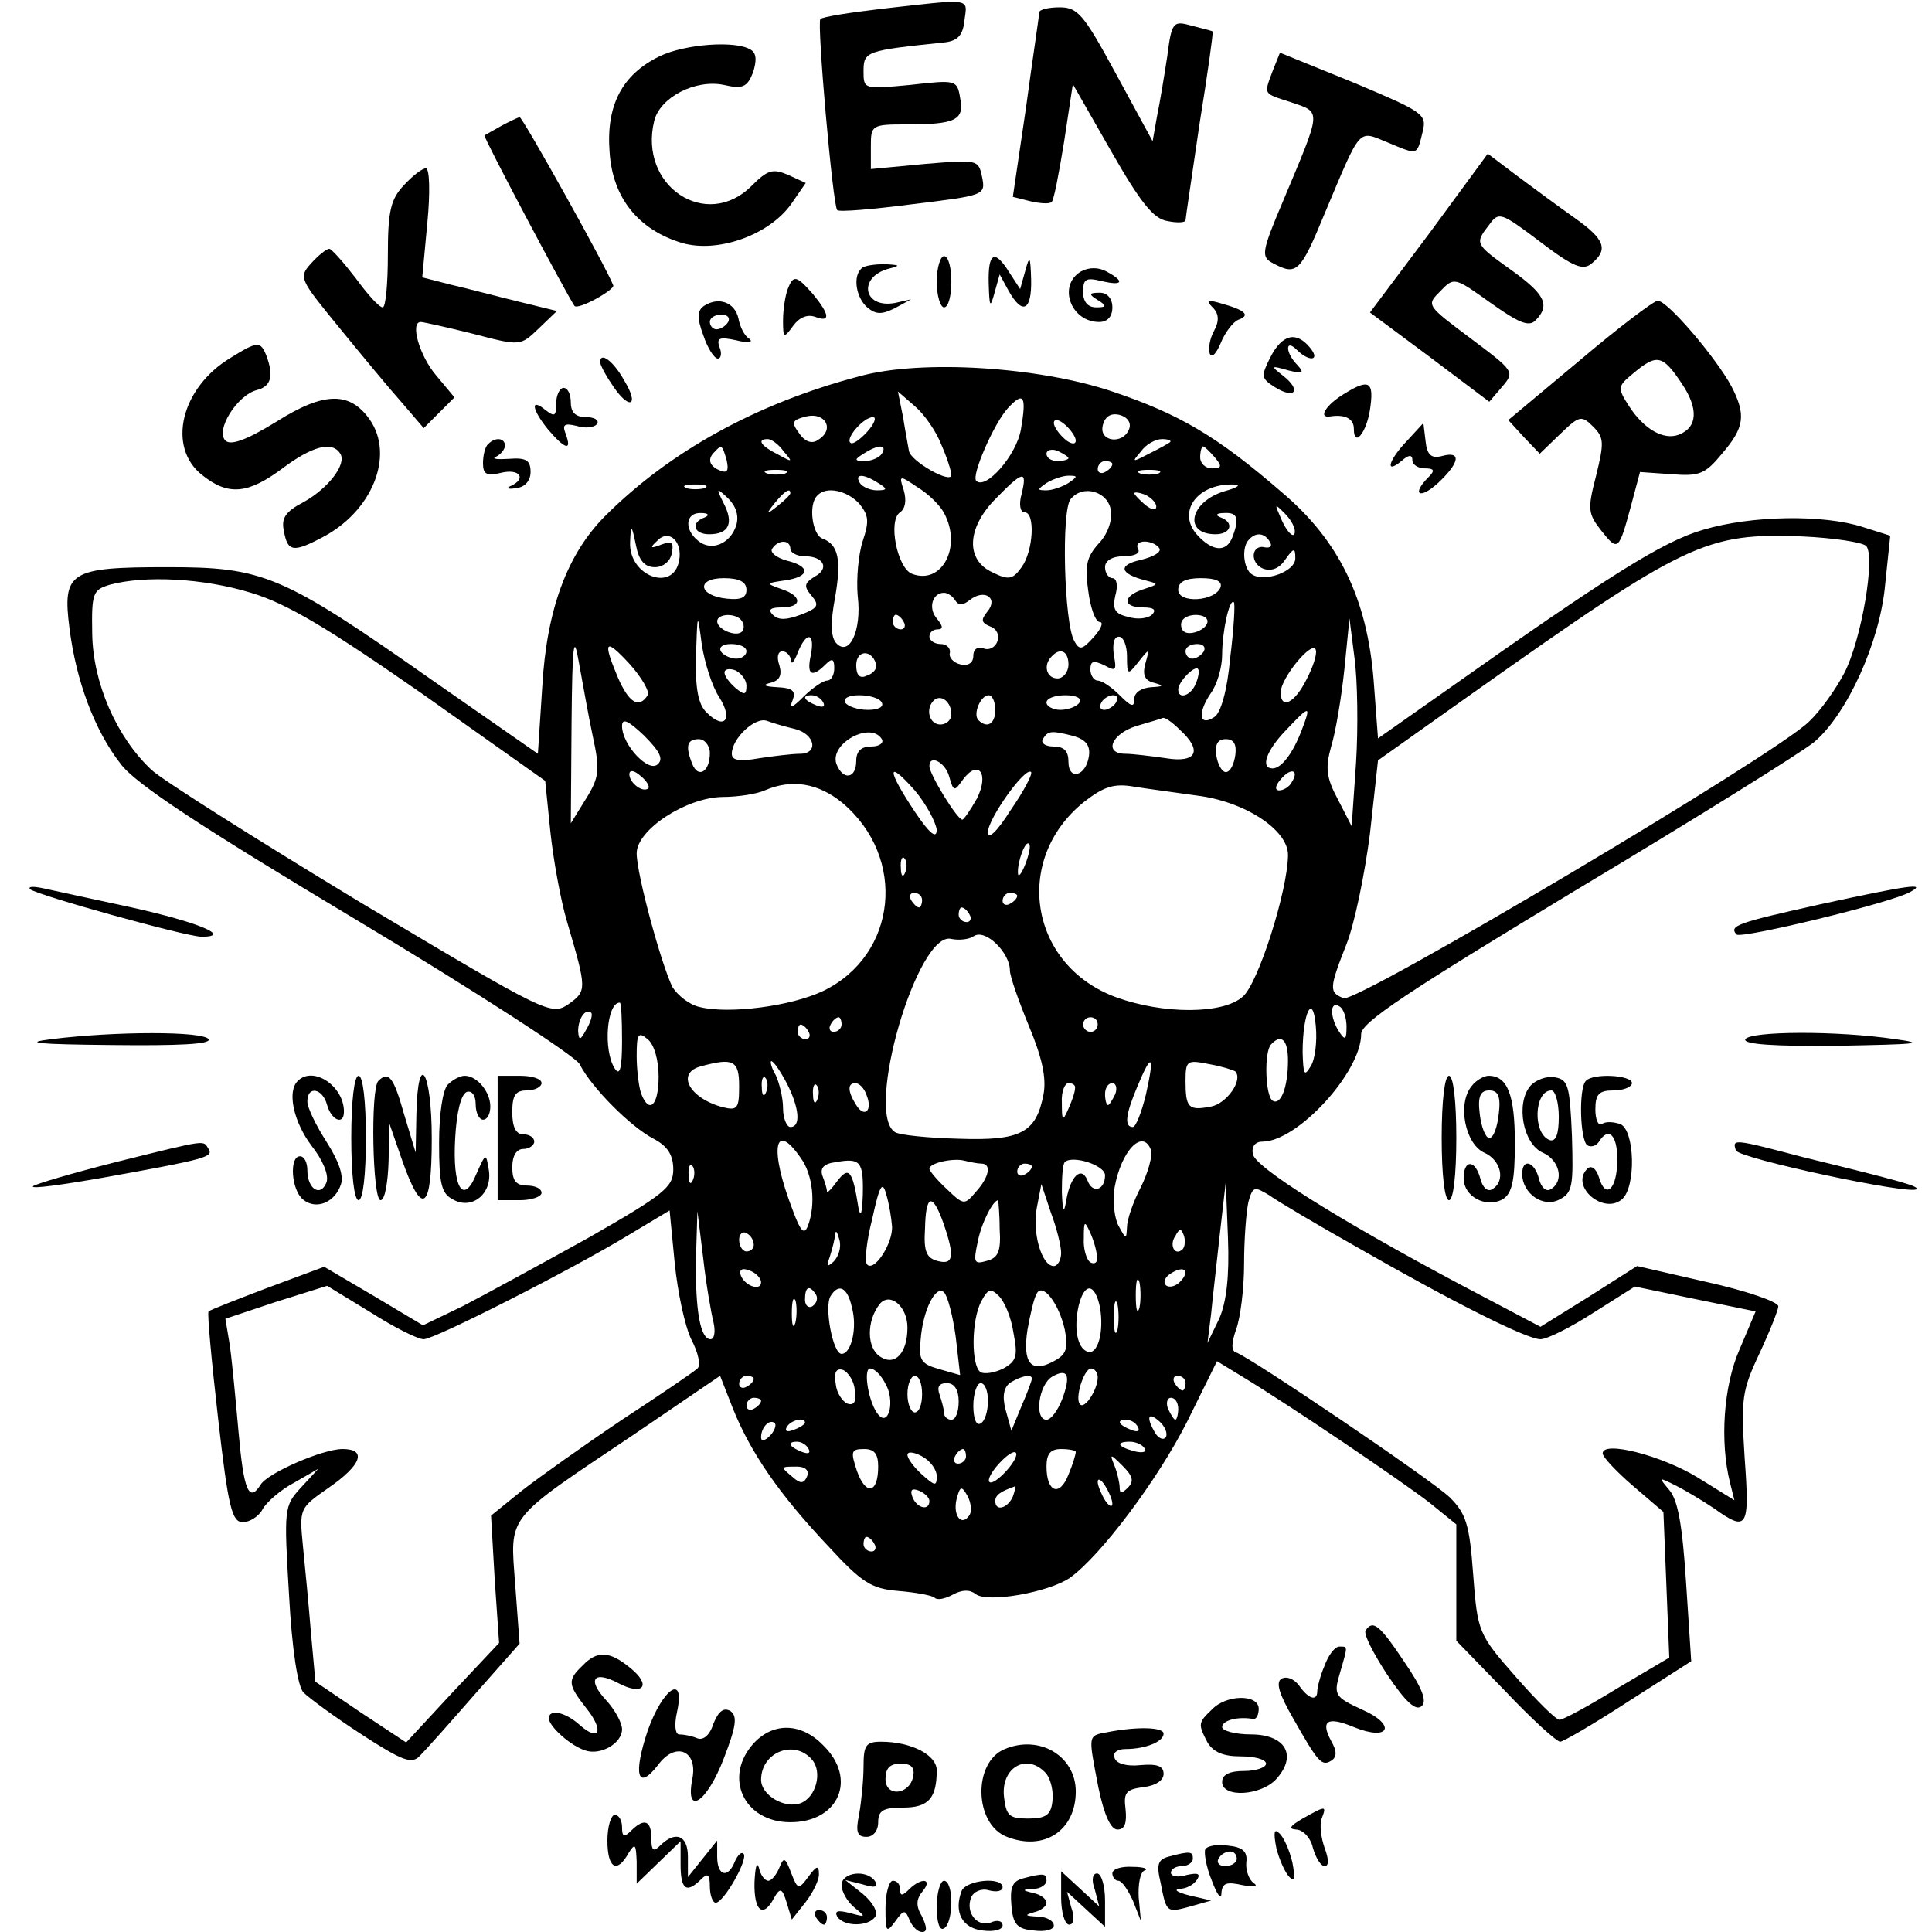 <?xml version="1.0" standalone="no"?>
<!DOCTYPE svg PUBLIC "-//W3C//DTD SVG 20010904//EN"
 "http://www.w3.org/TR/2001/REC-SVG-20010904/DTD/svg10.dtd">
<svg version="1.0" xmlns="http://www.w3.org/2000/svg"
 width="264pt" height="264pt" viewBox="0 0 264 264"
 preserveAspectRatio="xMidYMid meet">
<g transform="translate(0,264) scale(0.1,-0.1)"
fill="#000000" stroke="none">
<path d="M1205 2628 c-43 -5 -81 -11 -84 -14 -5 -5 17 -255 23 -261 2 -3 49 1
103 8 98 12 100 12 95 37 -5 24 -6 24 -78 18 l-74 -7 0 31 c0 29 1 30 49 30
67 0 79 6 73 36 -4 25 -6 25 -68 18 -64 -6 -64 -6 -64 19 0 27 4 28 110 39 19
2 26 10 28 31 4 30 11 29 -113 15z"/>
<path d="M1420 2623 c0 -5 -9 -63 -18 -130 l-18 -122 24 -6 c13 -3 26 -4 29
-1 3 2 10 39 17 82 l12 79 52 -91 c40 -70 58 -93 77 -96 14 -3 25 -2 25 1 0 3
9 62 19 131 11 68 19 125 18 127 -1 1 -14 4 -29 8 -25 7 -27 5 -33 -42 -4 -26
-10 -63 -14 -82 l-6 -34 -50 92 c-44 81 -52 91 -77 91 -15 0 -28 -3 -28 -7z"/>
<path d="M901 2563 c-51 -25 -73 -67 -68 -131 4 -62 39 -106 99 -124 48 -14
118 10 149 53 l20 29 -24 11 c-21 9 -28 7 -50 -15 -62 -62 -155 0 -133 89 8
32 56 57 95 49 26 -6 32 -3 40 17 5 16 5 26 -3 31 -20 13 -90 8 -125 -9z"/>
<path d="M1739 2543 c-12 -33 -14 -30 26 -43 41 -14 41 -9 -11 -133 -31 -73
-31 -78 -14 -87 32 -17 37 -12 70 68 51 121 45 114 87 97 41 -17 39 -18 47 15
6 24 1 27 -94 67 l-101 41 -10 -25z"/>
<path d="M685 2468 c-11 -6 -21 -12 -23 -13 -2 -2 112 -217 123 -233 5 -6 55
22 53 28 -10 26 -124 230 -128 230 -3 -1 -14 -6 -25 -12z"/>
<path d="M1953 2321 l-81 -108 82 -61 81 -61 18 21 c17 20 16 21 -44 66 -60
45 -60 45 -41 64 19 20 20 19 69 -16 38 -27 52 -33 61 -24 21 21 13 36 -33 69
-50 36 -50 36 -30 62 13 18 16 17 69 -23 46 -35 59 -40 71 -30 23 19 18 33
-23 62 -20 14 -55 40 -78 57 l-41 31 -80 -109z"/>
<path d="M552 2387 c-18 -19 -22 -35 -22 -95 0 -40 -3 -72 -7 -72 -5 0 -21 18
-37 40 -17 22 -33 40 -36 40 -4 0 -15 -9 -25 -20 -17 -19 -16 -21 38 -87 31
-38 69 -84 86 -103 l30 -35 21 21 21 21 -25 30 c-23 27 -36 73 -21 73 3 0 35
-7 71 -16 65 -17 65 -17 90 7 l25 24 -53 13 c-29 7 -70 18 -92 23 l-39 10 7
75 c4 41 3 74 -2 74 -5 0 -18 -10 -30 -23z"/>
<path d="M1280 2255 c0 -19 5 -35 10 -35 6 0 10 16 10 35 0 19 -4 35 -10 35
-5 0 -10 -16 -10 -35z"/>
<path d="M1351 2253 c1 -33 2 -35 8 -13 l7 25 12 -22 c19 -34 32 -28 31 15 -1
32 -2 34 -8 12 l-7 -25 -15 23 c-20 32 -29 27 -28 -15z"/>
<path d="M1177 2273 c-12 -11 -7 -40 8 -53 12 -10 20 -10 38 -1 l22 12 -22 -5
c-44 -8 -51 36 -8 47 16 4 15 5 -6 6 -14 0 -29 -2 -32 -6z"/>
<path d="M1477 2269 c-32 -19 -14 -69 25 -69 11 0 18 7 18 20 0 12 -7 20 -17
20 -15 0 -16 -2 -3 -10 13 -8 12 -10 -2 -10 -12 0 -18 8 -18 21 0 18 4 20 25
15 29 -7 33 -1 7 13 -11 6 -24 6 -35 0z"/>
<path d="M1076 2244 c-3 -9 -6 -27 -6 -42 0 -24 1 -25 14 -7 8 11 19 16 30 12
21 -8 20 3 -3 31 -23 26 -27 27 -35 6z"/>
<path d="M962 2222 c-9 -6 -10 -16 -1 -40 6 -18 15 -32 20 -32 4 0 6 7 2 16
-4 12 0 14 23 9 16 -4 24 -3 18 2 -7 4 -13 17 -15 28 -5 22 -27 30 -47 17z
m33 -22 c-3 -5 -10 -10 -16 -10 -5 0 -9 5 -9 10 0 6 7 10 16 10 8 0 12 -4 9
-10z"/>
<path d="M1657 2220 c9 -9 9 -19 2 -32 -6 -11 -8 -24 -6 -31 3 -7 9 0 15 14 6
15 17 29 24 32 17 6 10 13 -22 22 -20 6 -23 5 -13 -5z"/>
<path d="M2158 2147 l-97 -81 21 -23 22 -23 28 27 c26 25 29 26 45 10 15 -15
15 -22 4 -67 -12 -46 -11 -52 7 -75 23 -29 24 -28 41 35 l12 45 43 -3 c38 -3
46 0 69 28 31 36 33 53 13 92 -21 39 -88 118 -101 117 -5 0 -54 -37 -107 -82z
m140 -31 c23 -34 22 -60 -4 -70 -21 -8 -48 8 -68 39 -16 25 -16 27 6 45 32 27
40 25 66 -14z"/>
<path d="M1736 2152 c-13 -26 -13 -29 6 -41 27 -17 37 -5 12 15 -18 14 -18 15
6 8 20 -5 23 -4 13 7 -17 17 -17 37 -1 21 17 -17 33 -15 18 3 -19 23 -38 18
-54 -13z"/>
<path d="M315 2151 c-68 -41 -87 -122 -39 -160 36 -29 63 -26 110 9 40 30 68
38 79 20 9 -14 -16 -47 -50 -66 -25 -13 -31 -22 -27 -40 5 -28 13 -29 51 -9
69 35 101 112 66 162 -27 38 -62 38 -127 -3 -42 -26 -63 -33 -70 -26 -14 14
16 62 43 69 20 5 23 20 13 47 -8 20 -12 20 -49 -3z"/>
<path d="M820 2145 c0 -3 7 -17 16 -30 23 -36 39 -31 17 5 -15 27 -33 40 -33
25z"/>
<path d="M1175 2126 c-141 -37 -260 -103 -348 -191 -52 -52 -80 -128 -86 -233
l-6 -92 -145 101 c-205 144 -230 154 -361 154 -134 0 -144 -6 -134 -84 9 -71
34 -139 70 -185 20 -27 110 -86 322 -213 162 -97 299 -186 305 -197 16 -32 70
-86 101 -102 19 -10 27 -22 27 -42 0 -24 -12 -34 -117 -94 -65 -36 -142 -78
-171 -93 l-54 -26 -67 40 -68 40 -78 -29 c-42 -16 -78 -30 -80 -32 -2 -2 4
-67 13 -146 14 -123 19 -142 34 -142 9 0 22 8 27 18 5 9 24 26 43 36 l33 19
-24 -26 c-23 -25 -23 -29 -16 -147 4 -74 12 -126 20 -133 7 -7 42 -33 79 -57
57 -37 69 -41 80 -29 8 8 41 45 75 84 l61 69 -6 81 c-7 96 -15 86 161 204
l119 81 18 -46 c24 -59 62 -115 130 -187 46 -50 59 -58 96 -61 24 -2 45 -6 49
-9 3 -4 14 -2 25 4 13 7 23 7 31 1 15 -13 100 2 129 22 42 30 120 134 160 213
l41 83 36 -22 c66 -40 215 -141 254 -171 l37 -30 0 -80 0 -79 67 -69 c36 -38
70 -69 75 -69 4 0 47 25 93 55 l86 55 -7 107 c-5 78 -11 113 -23 127 -15 18
-15 18 9 6 14 -7 37 -21 52 -31 46 -33 49 -27 42 69 -5 80 -4 91 20 142 14 30
26 60 26 65 0 6 -43 21 -97 33 l-96 22 -66 -42 -66 -41 -110 58 c-167 89 -280
160 -283 178 -2 10 3 17 13 17 48 0 135 95 135 147 0 16 64 58 294 197 162 97
308 188 325 202 45 38 90 137 97 215 l7 67 -38 12 c-53 17 -151 16 -218 -4
-55 -16 -128 -62 -353 -221 l-91 -64 -6 80 c-9 111 -47 190 -125 256 -89 77
-140 107 -232 138 -101 34 -261 44 -345 21z m111 -93 c8 -18 14 -37 14 -42 0
-13 -56 19 -58 33 -1 6 -5 27 -8 46 l-7 35 23 -20 c13 -11 29 -34 36 -52z
m109 20 c-6 -35 -48 -83 -61 -70 -7 7 24 78 43 99 22 24 26 17 18 -29z m-277
-14 c-8 -6 -18 -3 -26 9 -11 15 -10 18 10 23 26 6 39 -18 16 -32z m425 15 c-8
-22 -42 -18 -36 5 3 12 11 17 23 14 11 -3 16 -11 13 -19z m-358 -4 c-10 -11
-20 -18 -23 -15 -7 6 18 35 31 35 5 0 2 -9 -8 -20z m285 -12 c0 -6 -7 -5 -15
2 -8 7 -15 17 -15 22 0 6 7 5 15 -2 8 -7 15 -17 15 -22z m-399 -15 c13 -15 12
-15 -8 -4 -24 12 -29 21 -14 21 5 0 15 -7 22 -17z m528 13 c-2 -2 -15 -9 -29
-16 -23 -12 -24 -12 -11 3 7 10 20 17 29 17 8 0 13 -2 11 -4z m-606 -25 c3
-14 1 -18 -9 -14 -15 6 -18 16 -7 26 9 10 10 9 16 -12z m212 9 c-3 -5 -14 -10
-23 -10 -15 0 -15 2 -2 10 20 13 33 13 25 0z m255 -6 c0 -2 -7 -4 -15 -4 -8 0
-15 4 -15 10 0 5 7 7 15 4 8 -4 15 -8 15 -10z m200 1 c10 -12 10 -15 -4 -15
-9 0 -16 7 -16 15 0 8 2 15 4 15 2 0 9 -7 16 -15z m-140 -9 c0 -3 -4 -8 -10
-11 -5 -3 -10 -1 -10 4 0 6 5 11 10 11 6 0 10 -2 10 -4z m-447 -13 c-7 -2 -19
-2 -25 0 -7 3 -2 5 12 5 14 0 19 -2 13 -5z m510 0 c-7 -2 -19 -2 -25 0 -7 3
-2 5 12 5 14 0 19 -2 13 -5z m-383 -13 c13 -8 13 -10 -2 -10 -9 0 -20 5 -23
10 -8 13 5 13 25 0z m90 -41 c25 -46 -3 -99 -44 -83 -20 8 -33 73 -16 84 7 5
9 16 5 30 -7 21 -6 21 19 4 15 -9 31 -25 36 -35z m106 26 c-4 -14 -2 -25 4
-25 15 0 12 -53 -4 -75 -12 -17 -18 -18 -40 -7 -37 17 -35 61 5 101 37 38 43
39 35 6z m64 15 c-8 -5 -22 -10 -30 -10 -13 0 -13 1 0 10 8 5 22 10 30 10 13
0 13 -1 0 -10z m-497 -7 c-7 -2 -19 -2 -25 0 -7 3 -2 5 12 5 14 0 19 -2 13 -5z
m711 -4 c-48 -14 -58 -59 -13 -59 21 0 26 16 7 23 -8 3 -6 6 5 6 18 1 21 -7
11 -33 -8 -21 -27 -20 -48 3 -28 31 -1 70 49 69 12 0 7 -4 -11 -9z m-668 -47
c-8 -25 -34 -36 -52 -21 -20 16 -17 39 4 38 10 0 12 -3 5 -6 -20 -7 -15 -23 6
-23 27 0 34 15 20 42 -11 22 -10 22 6 7 11 -11 15 -24 11 -37z m74 44 c0 -2
-8 -10 -17 -17 -16 -13 -17 -12 -4 4 13 16 21 21 21 13z m94 -14 c13 -16 14
-24 5 -51 -6 -18 -9 -52 -7 -75 6 -48 -12 -85 -30 -64 -7 9 -7 29 -1 61 9 51
5 73 -17 81 -14 5 -20 47 -7 59 12 13 40 7 57 -11z m344 -10 c2 -14 -5 -33
-17 -45 -16 -18 -19 -30 -14 -64 3 -24 10 -43 16 -43 5 0 2 -9 -8 -20 -16 -18
-20 -19 -27 -6 -14 24 -18 179 -5 194 17 21 52 10 55 -16z m62 6 c0 -6 -6 -5
-15 2 -8 7 -15 14 -15 16 0 2 7 1 15 -2 8 -4 15 -11 15 -16z m189 -37 c-2 -6
-10 2 -17 17 -11 25 -11 25 4 10 9 -9 15 -21 13 -27z m-874 -46 c11 0 21 8 23
19 3 15 0 17 -14 12 -15 -6 -17 -5 -6 5 16 17 35 -1 30 -27 -8 -44 -69 -21
-67 25 1 25 2 25 8 -4 4 -21 12 -30 26 -30z m840 35 c4 -6 1 -9 -6 -8 -19 5
-22 -21 -3 -29 11 -4 22 0 30 12 12 17 14 17 14 2 0 -18 -42 -33 -59 -22 -12
7 -15 38 -4 48 9 10 21 9 28 -3z m815 -6 c13 -13 -6 -128 -30 -174 -11 -21
-32 -51 -48 -66 -45 -45 -618 -385 -636 -378 -20 8 -20 13 4 74 11 28 25 96
32 151 l11 100 131 93 c291 206 317 218 449 213 43 -2 82 -8 87 -13z m-1470
-4 c0 -5 9 -10 19 -10 27 0 35 -17 14 -28 -14 -9 -15 -13 -4 -26 11 -13 9 -17
-15 -26 -19 -7 -30 -8 -38 0 -7 7 -3 10 12 10 29 0 28 16 0 25 -22 8 -22 8 5
12 34 5 35 19 2 27 -14 4 -23 11 -20 16 8 13 25 13 25 0z m504 1 c4 -5 -8 -12
-25 -16 -32 -7 -29 -19 6 -28 19 -5 19 -5 -2 -12 -29 -9 -30 -25 -1 -25 14 0
19 -3 12 -10 -5 -5 -20 -7 -32 -3 -19 4 -22 11 -18 29 4 14 2 24 -4 24 -5 0
-10 7 -10 15 0 9 10 15 26 15 14 0 23 4 19 10 -3 6 1 10 9 10 8 0 17 -4 20 -9z
m-1241 -61 c50 -15 106 -49 234 -138 l168 -119 7 -69 c4 -38 14 -94 23 -124
27 -92 27 -94 2 -112 -24 -16 -28 -14 -283 138 -142 86 -272 168 -287 182 -48
45 -80 119 -81 186 -1 56 1 60 24 67 48 13 128 9 193 -11z m677 4 c0 -11 -8
-14 -27 -12 -39 4 -42 28 -4 28 21 0 31 -5 31 -16z m648 4 c-7 -20 -58 -23
-58 -4 0 11 10 16 31 16 20 0 29 -4 27 -12z m-363 -18 c5 -8 11 -7 20 0 20 16
40 3 24 -16 -9 -11 -8 -15 4 -20 9 -3 13 -12 10 -20 -3 -9 -12 -13 -19 -10 -8
3 -14 -1 -14 -10 0 -10 -7 -14 -17 -12 -10 2 -17 10 -15 16 1 7 -5 12 -13 12
-8 0 -15 5 -15 10 0 6 5 10 11 10 8 0 8 4 -1 15 -12 14 -6 35 10 35 5 0 12 -5
15 -10z m376 -79 c-4 -45 -13 -76 -22 -81 -20 -13 -23 5 -5 32 9 12 16 36 16
53 0 32 10 78 16 72 2 -1 0 -36 -5 -76z m-698 -54 c19 -30 7 -45 -17 -21 -12
11 -16 33 -15 77 2 61 2 62 8 16 4 -25 14 -57 24 -72z m31 104 c3 -4 3 -11 0
-14 -8 -8 -34 3 -34 14 0 11 27 12 34 0z m221 -1 c3 -5 1 -10 -4 -10 -6 0 -11
5 -11 10 0 6 2 10 4 10 3 0 8 -4 11 -10z m415 1 c0 -12 -28 -22 -34 -12 -3 5
-3 11 1 15 9 9 33 7 33 -3z m203 -193 l-6 -87 -19 37 c-16 30 -17 43 -9 72 6
19 14 67 18 105 l7 70 7 -55 c4 -30 5 -94 2 -142z m-1043 36 c10 -46 9 -56 -9
-85 l-21 -34 1 135 c1 111 3 126 10 85 5 -27 13 -73 19 -101z m298 111 c-6
-27 1 -32 20 -13 9 9 12 8 12 -5 0 -9 -4 -17 -10 -17 -5 0 -20 -10 -32 -22
-16 -16 -20 -17 -15 -5 5 13 0 17 -21 18 -18 1 -21 3 -9 6 12 3 16 10 12 24
-4 11 -2 19 4 19 6 0 11 -6 12 -12 0 -7 4 -3 9 10 12 30 24 28 18 -3z m432 -2
c0 -26 1 -26 16 -7 15 19 15 18 9 -3 -4 -15 -1 -23 12 -26 14 -4 13 -5 -4 -6
-13 -1 -23 -7 -23 -16 0 -12 -4 -11 -20 5 -11 11 -24 20 -30 20 -5 0 -10 7
-10 15 0 12 4 13 19 6 16 -9 17 -7 13 14 -2 15 0 25 7 25 6 0 11 -12 11 -27z
m-655 -53 c-12 -19 -26 -10 -41 25 -21 50 -17 54 17 17 16 -18 27 -37 24 -42z
m135 60 c0 -5 -6 -10 -14 -10 -8 0 -18 5 -21 10 -3 6 3 10 14 10 12 0 21 -4
21 -10z m625 0 c-3 -5 -10 -10 -16 -10 -5 0 -9 5 -9 10 0 6 7 10 16 10 8 0 12
-4 9 -10z m140 -39 c-16 -32 -35 -41 -35 -17 0 19 43 72 48 58 2 -6 -4 -24
-13 -41z m-588 22 c2 -6 -3 -13 -12 -16 -10 -5 -15 0 -15 14 0 21 21 22 27 2z
m263 -1 c0 -10 -7 -19 -15 -19 -15 0 -20 18 -8 30 12 13 23 7 23 -11z m-440
-29 c0 -13 -3 -13 -15 -3 -8 7 -15 16 -15 21 0 5 7 6 15 3 8 -4 15 -13 15 -21z
m614 3 c-6 -16 -24 -23 -24 -8 0 10 22 33 27 28 2 -2 1 -11 -3 -20z m-509 -26
c3 -6 -1 -7 -9 -4 -18 7 -21 14 -7 14 6 0 13 -4 16 -10z m80 0 c3 -6 -5 -10
-19 -10 -14 0 -28 5 -31 10 -3 6 5 10 19 10 14 0 28 -4 31 -10z m95 -16 c0 -8
-7 -14 -15 -14 -15 0 -21 21 -9 33 10 9 24 -2 24 -19z m60 6 c0 -19 -11 -26
-23 -14 -8 8 3 34 14 34 5 0 9 -9 9 -20z m115 10 c-3 -5 -15 -10 -26 -10 -10
0 -19 5 -19 10 0 6 12 10 26 10 14 0 23 -4 19 -10z m50 0 c-3 -5 -11 -10 -16
-10 -6 0 -7 5 -4 10 3 6 11 10 16 10 6 0 7 -4 4 -10z m254 -37 c-12 -32 -28
-53 -40 -53 -17 0 -9 24 18 52 33 35 35 35 22 1z m-880 -47 c-12 -13 -49 26
-49 52 0 11 8 8 30 -13 21 -21 27 -32 19 -39z m187 48 c28 -7 33 -34 7 -34
-10 0 -35 -3 -55 -6 -28 -5 -38 -3 -38 6 0 21 32 51 48 45 8 -3 25 -8 38 -11z
m526 -1 c32 -29 23 -46 -19 -39 -21 3 -46 6 -55 6 -30 0 -20 27 15 38 17 5 34
10 36 11 3 1 13 -6 23 -16z m-407 -13 c3 -5 -3 -10 -14 -10 -14 0 -21 -6 -21
-20 0 -24 -18 -27 -27 -4 -10 28 47 59 62 34z m263 4 c16 -5 22 -13 20 -27 -4
-28 -28 -34 -28 -8 0 15 -6 21 -21 21 -11 0 -17 5 -14 10 7 12 12 12 43 4z
m-498 -23 c0 -26 -16 -35 -24 -15 -10 25 -7 34 9 34 8 0 15 -9 15 -19z m718
-3 c-2 -13 -7 -23 -13 -23 -5 0 -11 10 -13 23 -2 15 2 22 13 22 11 0 15 -7 13
-22z m-391 -29 c6 -21 7 -21 19 -4 21 28 36 8 19 -26 -9 -16 -18 -29 -20 -29
-7 0 -45 62 -45 73 0 17 22 5 27 -14z m-411 -16 c-7 -7 -26 7 -26 19 0 6 6 6
15 -2 9 -7 13 -15 11 -17z m394 -57 c0 -13 -10 -5 -30 25 -38 57 -39 73 0 29
16 -19 29 -44 30 -54z m101 27 c-19 -30 -31 -41 -31 -30 0 18 51 90 59 82 2
-3 -10 -26 -28 -52z m384 38 c-3 -6 -11 -11 -17 -11 -6 0 -6 6 2 15 14 17 26
13 15 -4z m-614 -28 c89 -75 75 -208 -26 -257 -44 -21 -129 -32 -169 -22 -14
3 -30 16 -37 27 -15 30 -49 154 -49 183 0 32 67 76 117 77 21 0 47 4 58 9 37
16 73 10 106 -17z m484 10 c66 -8 125 -47 125 -81 0 -48 -41 -177 -62 -194
-27 -24 -108 -24 -172 -1 -119 43 -143 188 -45 267 27 21 41 26 69 21 19 -3
57 -8 85 -12z m-234 -94 c-5 -13 -10 -19 -10 -12 -1 15 10 45 15 40 3 -2 0
-15 -5 -28z m-164 -11 c-3 -8 -6 -5 -6 6 -1 11 2 17 5 13 3 -3 4 -12 1 -19z
m23 -38 c0 -5 -2 -10 -4 -10 -3 0 -8 5 -11 10 -3 6 -1 10 4 10 6 0 11 -4 11
-10z m130 6 c0 -3 -4 -8 -10 -11 -5 -3 -10 -1 -10 4 0 6 5 11 10 11 6 0 10 -2
10 -4z m-65 -26 c3 -5 1 -10 -4 -10 -6 0 -11 5 -11 10 0 6 2 10 4 10 3 0 8 -4
11 -10z m55 -76 c0 -8 12 -42 26 -76 18 -43 24 -71 20 -93 -10 -53 -31 -64
-116 -61 -41 1 -81 5 -87 9 -42 26 31 276 77 264 10 -2 24 -1 31 4 16 10 49
-23 49 -47z m-530 -96 c0 -38 -3 -49 -10 -38 -16 25 -11 90 7 90 2 0 3 -24 3
-52z m941 -35 c-9 -15 -10 -11 -11 19 0 54 14 83 18 36 2 -21 -1 -46 -7 -55z
m49 54 c0 -18 -2 -19 -10 -7 -13 20 -13 43 0 35 6 -3 10 -16 10 -28z m-1039
-4 c-8 -15 -10 -15 -11 -2 0 17 10 32 18 25 2 -3 -1 -13 -7 -23z m349 7 c0 -5
-5 -10 -11 -10 -5 0 -7 5 -4 10 3 6 8 10 11 10 2 0 4 -4 4 -10z m350 0 c0 -5
-4 -10 -10 -10 -5 0 -10 5 -10 10 0 6 5 10 10 10 6 0 10 -4 10 -10z m-395 -10
c3 -5 1 -10 -4 -10 -6 0 -11 5 -11 10 0 6 2 10 4 10 3 0 8 -4 11 -10z m-205
-61 c0 -40 -13 -52 -24 -23 -3 9 -6 32 -6 51 0 30 2 34 15 23 9 -7 15 -29 15
-51z m860 22 c0 -37 -10 -62 -21 -55 -10 6 -12 67 -2 77 14 15 23 6 23 -22z
m-750 -35 c0 -30 -2 -34 -22 -29 -46 12 -65 47 -30 56 44 12 52 8 52 -27z m65
4 c17 -33 20 -60 5 -60 -5 0 -10 12 -10 26 0 14 -5 34 -10 45 -6 10 -8 19 -6
19 3 0 12 -13 21 -30z m491 -15 c-6 -25 -14 -45 -18 -45 -12 0 -10 17 6 55 20
48 24 44 12 -10z m122 31 c11 -12 -12 -44 -33 -48 -31 -6 -35 -2 -35 35 0 28
2 29 32 23 17 -3 33 -8 36 -10z m-641 -28 c-3 -8 -6 -5 -6 6 -1 11 2 17 5 13
3 -3 4 -12 1 -19z m70 -10 c-3 -8 -6 -5 -6 6 -1 11 2 17 5 13 3 -3 4 -12 1
-19z m67 6 c9 -22 -3 -32 -14 -14 -12 19 -12 30 -1 30 5 0 12 -7 15 -16z m285
9 c0 -5 -4 -17 -9 -28 -8 -18 -9 -17 -9 8 -1 15 4 27 9 27 6 0 10 -3 9 -7z
m55 -8 c-4 -8 -8 -15 -10 -15 -2 0 -4 7 -4 15 0 8 4 15 10 15 5 0 7 -7 4 -15z
m-430 -87 c17 -23 21 -64 10 -93 -5 -13 -10 -8 -21 22 -32 83 -25 123 11 71z
m479 10 c2 -7 -4 -30 -14 -50 -11 -21 -19 -45 -19 -55 -1 -17 -1 -17 -11 1 -6
10 -9 34 -6 53 9 51 39 82 50 51z m-394 -61 c-1 -26 -3 -32 -6 -17 -8 51 -13
57 -29 36 -8 -11 -14 -17 -14 -14 0 4 -3 13 -6 21 -4 11 2 17 18 19 34 6 38 1
37 -45z m162 43 c14 0 11 -18 -7 -38 -16 -19 -17 -19 -40 3 -13 12 -24 25 -24
28 0 8 33 15 48 11 8 -2 18 -4 23 -4z m169 -16 c0 -20 -17 -26 -24 -7 -8 20
-23 7 -29 -27 -3 -19 -5 -16 -6 11 0 20 1 38 4 41 10 10 55 -4 55 -18z m-563
-6 c-3 -8 -6 -5 -6 6 -1 11 2 17 5 13 3 -3 4 -12 1 -19z m463 18 c0 -3 -4 -8
-10 -11 -5 -3 -10 -1 -10 4 0 6 5 11 10 11 6 0 10 -2 10 -4z m-191 -82 c1 -23
-24 -62 -34 -52 -4 3 -1 32 7 63 10 46 14 52 19 33 4 -13 7 -32 8 -44z m231
-36 c0 -10 -5 -18 -10 -18 -17 0 -30 47 -23 81 l6 31 13 -39 c8 -21 14 -46 14
-55z m216 -90 l-16 -33 5 40 c2 22 8 72 12 110 l8 70 3 -77 c2 -52 -2 -87 -12
-110z m188 98 c129 -74 232 -126 251 -126 9 0 41 16 72 36 l57 36 82 -17 83
-17 -22 -52 c-22 -50 -27 -126 -13 -182 l6 -24 -50 31 c-49 30 -130 51 -130
33 0 -5 19 -25 41 -44 l42 -36 4 -99 4 -100 -71 -42 c-39 -24 -74 -43 -79 -43
-5 0 -32 27 -60 59 -51 58 -52 61 -58 140 -5 69 -10 83 -32 105 -25 24 -272
191 -292 198 -7 2 -6 14 0 31 6 16 11 56 11 90 0 34 3 72 6 85 6 21 8 21 28 9
11 -8 65 -40 120 -71z m-565 33 c16 -46 14 -58 -8 -52 -15 4 -19 13 -17 44 1
47 10 50 25 8z m77 -8 c2 -31 -2 -40 -18 -44 -17 -5 -18 -2 -12 26 5 26 21 57
28 57 0 0 2 -18 2 -39z m-421 -152 c9 -17 13 -35 8 -39 -4 -4 -51 -36 -103
-70 -52 -35 -114 -79 -137 -97 l-42 -34 5 -87 6 -87 -64 -68 -63 -68 -62 41
-62 42 -6 66 c-3 37 -8 90 -11 119 -5 52 -5 52 35 80 45 31 53 53 19 53 -27 0
-103 -33 -112 -49 -16 -25 -23 -7 -30 72 -4 45 -9 98 -12 119 l-6 36 69 23 70
22 59 -36 c33 -21 65 -37 73 -37 15 0 202 95 281 143 l55 33 7 -72 c4 -40 14
-87 23 -105z m30 24 c3 -13 1 -23 -4 -23 -14 0 -21 39 -20 110 l2 65 8 -65 c4
-36 11 -75 14 -87z m524 89 c1 -7 -3 -10 -9 -7 -5 3 -10 18 -9 33 0 24 1 25 9
7 5 -11 9 -26 9 -33z m-469 17 c0 -5 -4 -9 -10 -9 -5 0 -10 7 -10 16 0 8 5 12
10 9 6 -3 10 -10 10 -16z m109 -23 c-9 -8 -10 -7 -5 7 3 10 7 24 7 30 1 7 3 4
6 -7 3 -10 -1 -23 -8 -30z m477 17 c-10 -10 -19 5 -10 18 6 11 8 11 12 0 2 -7
1 -15 -2 -18z m-576 -45 c0 -13 -23 -5 -28 10 -2 7 2 10 12 6 9 -3 16 -11 16
-16z m572 0 c-6 -6 -15 -8 -19 -4 -4 4 -1 11 7 16 19 12 27 3 12 -12z m-55
-35 c-3 -10 -5 -2 -5 17 0 19 2 27 5 18 2 -10 2 -26 0 -35z m-442 18 c3 -5 1
-12 -5 -16 -5 -3 -10 1 -10 9 0 18 6 21 15 7z m49 -17 c8 -29 -1 -64 -14 -64
-12 0 -24 65 -15 79 11 18 23 12 29 -15z m142 -41 l6 -52 -28 8 c-25 7 -29 12
-26 40 3 41 21 76 32 65 5 -5 12 -32 16 -61z m79 5 c6 -31 4 -38 -14 -48 -12
-6 -26 -8 -31 -5 -13 8 -13 71 1 97 9 17 13 18 24 7 8 -8 17 -30 20 -51z m70
5 c5 -26 2 -34 -15 -43 -31 -17 -43 -3 -36 43 4 22 9 44 13 50 8 14 30 -14 38
-50z m48 31 c6 -34 -3 -66 -17 -61 -14 5 -19 32 -12 63 8 32 22 31 29 -2z
m-416 -21 c-3 -10 -5 -4 -5 12 0 17 2 24 5 18 2 -7 2 -21 0 -30z m153 -7 c0
-35 -17 -53 -37 -40 -19 12 -19 49 -1 72 14 17 38 -3 38 -32z m287 -3 c-3 -10
-5 -2 -5 17 0 19 2 27 5 18 2 -10 2 -26 0 -35z m-359 -82 c3 -16 -1 -22 -10
-19 -7 3 -15 15 -16 27 -3 16 1 22 10 19 7 -3 15 -15 16 -27z m42 8 c13 -22 5
-58 -9 -43 -14 15 -22 64 -12 64 6 0 15 -9 21 -21z m241 -22 c-6 -15 -15 -27
-21 -27 -17 0 -11 48 8 59 21 12 26 2 13 -32z m49 31 c0 -17 -18 -44 -24 -37
-8 7 5 49 15 49 5 0 9 -6 9 -12z m-470 -2 c0 -3 -4 -8 -10 -11 -5 -3 -10 -1
-10 4 0 6 5 11 10 11 6 0 10 -2 10 -4z m230 -21 c0 -14 -4 -25 -10 -25 -5 0
-10 11 -10 25 0 14 5 25 10 25 6 0 10 -11 10 -25z m150 21 c0 -2 -6 -19 -14
-37 l-14 -34 -8 29 c-5 19 -2 31 7 37 15 9 29 12 29 5z m210 -6 c0 -5 -2 -10
-4 -10 -3 0 -8 5 -11 10 -3 6 -1 10 4 10 6 0 11 -4 11 -10z m-310 -25 c0 -14
-4 -25 -10 -25 -5 0 -10 4 -10 9 0 5 -3 16 -6 25 -4 11 -1 16 10 16 10 0 16
-9 16 -25z m40 1 c0 -14 -4 -28 -10 -31 -6 -4 -10 7 -10 24 0 17 5 31 10 31 6
0 10 -11 10 -24z m-310 0 c0 -3 -4 -8 -10 -11 -5 -3 -10 -1 -10 4 0 6 5 11 10
11 6 0 10 -2 10 -4z m570 -11 c0 -8 -2 -15 -4 -15 -2 0 -6 7 -10 15 -3 8 -1
15 4 15 6 0 10 -7 10 -15z m-17 -39 c-3 -4 -9 -2 -14 5 -13 22 -11 31 5 17 8
-7 12 -17 9 -22z m-541 2 c-7 -7 -12 -8 -12 -2 0 14 12 26 19 19 2 -3 -1 -11
-7 -17z m48 18 c0 -2 -7 -7 -16 -10 -8 -3 -12 -2 -9 4 6 10 25 14 25 6z m455
-6 c3 -6 -1 -7 -9 -4 -18 7 -21 14 -7 14 6 0 13 -4 16 -10z m-450 -30 c3 -6
-1 -7 -9 -4 -18 7 -21 14 -7 14 6 0 13 -4 16 -10z m459 1 c4 -5 -3 -7 -14 -4
-23 6 -26 13 -6 13 8 0 17 -4 20 -9z m-364 -25 c0 -37 -17 -40 -29 -6 -9 27
-8 30 10 30 14 0 19 -7 19 -24z m80 -13 c0 -14 -2 -14 -20 2 -11 10 -20 22
-20 27 0 5 9 4 20 -2 11 -6 20 -18 20 -27z m40 27 c0 -5 -5 -10 -11 -10 -5 0
-7 5 -4 10 3 6 8 10 11 10 2 0 4 -4 4 -10z m55 -20 c-10 -11 -20 -18 -23 -15
-3 3 3 14 13 25 10 11 20 18 23 15 3 -3 -3 -14 -13 -25z m95 26 c0 -3 -4 -17
-10 -31 -12 -31 -30 -24 -30 11 0 17 5 24 20 24 11 0 20 -2 20 -4z m71 -49
c-8 -8 -11 -8 -11 0 0 6 -3 20 -7 30 -7 17 -6 17 11 0 14 -14 16 -21 7 -30z
m-438 16 c-4 -10 -9 -11 -19 -2 -18 15 -18 15 5 15 11 0 17 -5 14 -13z m417
-38 c0 -5 -5 -3 -10 5 -5 8 -10 20 -10 25 0 6 5 3 10 -5 5 -8 10 -19 10 -25z
m-250 4 c0 -14 -17 -10 -23 5 -4 10 -1 13 9 9 7 -3 14 -9 14 -14z m55 -19
c-11 -17 -23 -1 -18 21 5 19 7 19 15 5 5 -9 6 -21 3 -26z m59 25 c-7 -16 -24
-21 -24 -6 0 8 7 13 27 20 1 1 0 -6 -3 -14z m-189 -65 c3 -5 1 -10 -4 -10 -6
0 -11 5 -11 10 0 6 2 10 4 10 3 0 8 -4 11 -10z"/>
<path d="M1837 2102 c-25 -15 -37 -34 -19 -31 20 3 32 -3 32 -17 0 -26 17 -6
22 26 6 39 -1 43 -35 22z"/>
<path d="M760 2089 c0 -18 -2 -19 -15 -9 -21 17 -18 0 4 -27 23 -27 33 -30 24
-6 -5 13 -2 15 15 11 12 -4 25 -2 28 3 3 5 -4 9 -15 9 -14 0 -21 6 -21 20 0
11 -4 20 -10 20 -5 0 -10 -10 -10 -21z"/>
<path d="M1923 2038 c-26 -27 -31 -47 -8 -28 10 9 15 9 15 1 0 -6 8 -11 17
-11 13 0 14 -3 5 -12 -24 -24 -12 -31 13 -8 30 28 32 44 6 37 -15 -4 -21 1
-23 20 l-3 25 -22 -24z"/>
<path d="M667 2033 c-4 -3 -7 -15 -7 -26 0 -15 5 -18 25 -13 25 6 35 -8 13
-18 -7 -3 -4 -5 7 -3 12 1 20 10 20 22 0 16 -6 20 -30 18 -16 -1 -24 0 -17 3
6 3 12 10 12 15 0 11 -14 12 -23 2z"/>
<path d="M41 1425 c9 -8 210 -64 234 -65 44 0 -5 20 -95 40 -52 11 -106 23
-120 26 -14 3 -22 3 -19 -1z"/>
<path d="M2486 1404 c-112 -25 -124 -29 -113 -41 7 -6 210 43 237 58 24 13 0
10 -124 -17z"/>
<path d="M70 1220 c-40 -5 -19 -7 83 -8 90 -1 136 1 132 8 -7 11 -127 11 -215
0z"/>
<path d="M2385 1220 c-4 -7 40 -10 127 -9 106 2 122 3 78 9 -81 12 -198 11
-205 0z"/>
<path d="M407 1163 c-15 -14 -6 -56 19 -89 15 -19 24 -40 20 -50 -8 -20 -26
-9 -26 17 0 10 -4 19 -10 19 -15 0 -12 -46 4 -59 18 -15 44 -4 52 21 4 12 -4
33 -20 58 -14 22 -26 46 -26 55 0 22 21 18 27 -5 6 -21 23 -28 23 -9 0 35 -42
63 -63 42z"/>
<path d="M480 1085 c0 -50 4 -85 10 -85 6 0 10 35 10 85 0 50 -4 85 -10 85 -6
0 -10 -35 -10 -85z"/>
<path d="M517 1163 c-11 -11 -8 -163 3 -163 6 0 10 24 11 53 l1 52 17 -49 c28
-80 41 -71 41 28 0 93 -19 123 -21 34 l-1 -53 -16 53 c-14 50 -21 59 -35 45z"/>
<path d="M612 1158 c-7 -7 -12 -40 -12 -80 0 -55 3 -69 19 -77 26 -15 54 8 49
40 -4 24 -4 24 -17 -5 -18 -44 -33 -19 -29 49 2 36 8 60 16 63 7 2 12 -5 12
-17 0 -12 5 -21 10 -21 6 0 10 8 10 18 0 20 -18 42 -35 42 -6 0 -16 -5 -23
-12z"/>
<path d="M680 1085 l0 -85 30 0 c17 0 30 5 30 10 0 6 -9 10 -20 10 -15 0 -20
7 -20 25 0 16 6 25 15 25 8 0 15 5 15 10 0 6 -7 10 -15 10 -10 0 -15 10 -15
30 0 23 4 30 20 30 11 0 20 5 20 10 0 6 -13 10 -30 10 l-30 0 0 -85z"/>
<path d="M1970 1085 c0 -50 4 -85 10 -85 6 0 10 35 10 85 0 50 -4 85 -10 85
-6 0 -10 -35 -10 -85z"/>
<path d="M2011 1156 c-20 -24 -9 -79 17 -91 23 -10 30 -39 11 -50 -6 -4 -13 2
-16 14 -7 27 -23 27 -23 1 0 -25 30 -41 53 -29 13 8 17 24 17 77 0 66 -10 92
-36 92 -6 0 -17 -6 -23 -14z m37 -38 c-2 -18 -7 -33 -13 -33 -5 0 -11 15 -13
33 -3 24 1 32 13 32 12 0 16 -8 13 -32z"/>
<path d="M2091 1156 c-20 -24 -10 -79 17 -91 23 -10 30 -39 11 -50 -6 -4 -13
2 -16 14 -6 24 -23 29 -23 7 0 -27 29 -47 51 -35 18 9 19 19 17 87 -3 69 -5
77 -24 80 -11 2 -26 -4 -33 -12z m39 -42 c0 -24 -4 -34 -12 -32 -24 8 -22 68
2 68 5 0 10 -16 10 -36z"/>
<path d="M2167 1163 c-10 -10 -8 -81 2 -88 5 -3 12 -1 16 5 13 21 25 9 25 -24
0 -41 -16 -56 -25 -25 -4 13 -11 17 -16 12 -24 -24 22 -63 47 -42 20 16 18 95
-2 103 -9 3 -20 4 -25 0 -5 -3 -9 6 -9 20 0 21 5 26 25 26 14 0 25 5 25 10 0
11 -53 14 -63 3z"/>
<path d="M158 1052 c-59 -15 -110 -30 -113 -33 -3 -4 40 2 97 12 139 25 150
28 143 39 -8 12 2 14 -127 -18z"/>
<path d="M2372 1068 c4 -11 238 -61 247 -53 3 4 -17 10 -156 44 -95 25 -96 25
-91 9z"/>
<path d="M1866 412 c-3 -5 11 -32 30 -61 25 -37 39 -50 47 -42 7 7 0 25 -24
60 -34 51 -43 58 -53 43z"/>
<path d="M1810 364 c-6 -14 -10 -30 -10 -35 0 -14 -12 -11 -25 8 -7 9 -17 13
-24 9 -8 -5 -3 -21 16 -54 34 -60 39 -66 52 -58 8 5 8 13 0 27 -15 28 -5 34
31 19 49 -20 59 3 11 24 -37 17 -39 20 -30 50 11 38 11 36 -1 36 -6 0 -15 -12
-20 -26z"/>
<path d="M796 364 c-21 -20 -20 -26 5 -58 25 -31 18 -47 -9 -23 -20 18 -42 22
-42 9 0 -11 30 -38 50 -44 21 -7 50 10 50 29 0 9 -10 27 -22 40 -26 28 -17 41
17 23 34 -18 46 -3 16 21 -28 23 -45 24 -65 3z"/>
<path d="M885 275 c-20 -60 -14 -83 14 -47 24 33 55 20 47 -19 -10 -52 20 -32
43 28 17 44 19 58 9 65 -9 5 -16 0 -23 -17 -5 -16 -14 -24 -23 -20 -7 3 -18 5
-24 5 -5 0 -7 12 -3 30 12 54 -19 34 -40 -25z"/>
<path d="M1656 304 c-19 -18 -19 -20 -6 -45 8 -13 21 -19 45 -19 19 0 35 -4
35 -10 0 -5 -13 -10 -30 -10 -20 0 -30 -5 -30 -15 0 -22 53 -19 74 4 29 32 13
61 -35 61 -21 0 -39 5 -39 10 0 9 21 15 43 11 4 0 7 6 7 14 0 20 -44 20 -64
-1z"/>
<path d="M1030 258 c-42 -46 -14 -108 50 -108 66 0 92 59 45 105 -30 31 -68
32 -95 3z m80 -23 c14 -17 5 -51 -16 -59 -22 -8 -54 11 -54 32 0 38 46 56 70
27z"/>
<path d="M1513 273 c-27 -5 -26 -3 -12 -76 8 -38 17 -57 26 -57 10 0 13 9 11
28 -3 23 1 27 25 30 16 2 27 9 27 18 0 11 -9 14 -32 12 -18 -2 -33 2 -35 10
-3 7 4 12 15 12 27 0 52 10 52 21 0 9 -36 10 -77 2z"/>
<path d="M1180 226 c0 -18 -3 -48 -6 -65 -5 -24 -3 -31 10 -31 9 0 16 8 16 20
0 16 7 20 34 20 35 0 46 13 46 51 0 21 -35 39 -76 39 -21 0 -24 -5 -24 -34z
m68 -13 c-5 -26 -38 -29 -38 -4 0 15 6 21 21 21 14 0 19 -5 17 -17z"/>
<path d="M1373 250 c-44 -18 -42 -103 3 -120 51 -20 94 9 94 62 0 48 -49 78
-97 58z m57 -34 c6 -8 10 -25 8 -38 -2 -18 -9 -23 -33 -23 -26 0 -30 4 -33 29
-5 41 32 62 58 32z"/>
<path d="M1780 155 c-17 -10 -20 -14 -9 -15 9 0 20 -11 23 -25 4 -14 11 -25
16 -25 6 0 6 9 0 25 -5 14 -7 32 -4 40 7 18 6 18 -26 0z"/>
<path d="M830 125 c0 -38 13 -46 29 -17 9 14 10 12 11 -12 l0 -30 30 29 30 29
0 -32 c0 -34 8 -40 28 -20 9 9 12 7 12 -10 0 -12 4 -22 8 -22 11 0 45 60 38
67 -3 3 -8 -2 -12 -11 -9 -23 -24 -20 -24 7 l0 22 -20 -25 -20 -25 0 28 c0 29
-17 36 -38 15 -9 -9 -12 -7 -12 10 0 25 -10 28 -28 10 -9 -9 -12 -8 -12 5 0 9
-4 17 -10 17 -5 0 -10 -16 -10 -35z"/>
<path d="M1744 115 c4 -16 12 -34 18 -40 7 -7 8 -1 4 20 -4 17 -12 35 -18 40
-7 7 -8 1 -4 -20z"/>
<path d="M1647 113 c-2 -4 1 -24 9 -43 7 -19 13 -27 13 -17 1 14 7 16 29 11
16 -3 22 -2 15 3 -6 4 -11 17 -10 28 2 15 -5 21 -25 23 -14 2 -28 0 -31 -5z
m43 -13 c0 -5 -7 -10 -16 -10 -8 0 -12 5 -9 10 3 6 10 10 16 10 5 0 9 -4 9
-10z"/>
<path d="M1597 103 c-15 -4 -17 -11 -11 -36 8 -41 8 -41 41 -32 l28 8 -30 7
c-16 4 -22 8 -13 9 9 0 20 6 24 13 5 8 0 9 -14 6 -12 -4 -22 -2 -22 3 0 5 7 9
15 9 8 0 15 5 15 10 0 10 -3 11 -33 3z"/>
<path d="M1031 68 c-1 -40 12 -50 27 -21 8 14 11 13 17 -7 l7 -23 19 24 c10
13 19 31 18 39 0 11 -3 11 -14 -4 -14 -19 -15 -18 -24 5 -8 21 -10 22 -16 7
-4 -10 -11 -18 -15 -18 -5 0 -11 8 -13 18 -3 9 -5 0 -6 -20z"/>
<path d="M1520 80 c0 -5 4 -10 8 -10 5 0 13 -12 20 -27 l11 -28 -3 32 c-1 18
2 35 8 37 6 2 -1 5 -16 5 -16 1 -28 -3 -28 -9z"/>
<path d="M1150 64 c0 -9 8 -23 18 -31 16 -13 15 -13 -7 -7 -16 4 -21 3 -17 -5
9 -14 43 -14 52 0 4 7 -4 20 -17 31 l-24 19 24 -6 c16 -5 21 -4 17 4 -11 17
-46 13 -46 -5z"/>
<path d="M1397 73 c-14 -4 -17 -13 -15 -36 2 -27 8 -33 31 -35 15 -2 27 1 27
7 0 6 -10 12 -22 12 -17 1 -19 2 -5 6 9 2 17 8 17 13 0 5 -8 11 -17 13 -17 4
-17 5 0 6 9 0 17 6 17 11 0 10 -3 11 -33 3z"/>
<path d="M1450 47 c0 -20 5 -37 11 -37 6 0 8 9 3 23 l-6 22 26 -24 26 -24 0
36 c0 20 -5 37 -11 37 -6 0 -8 -9 -3 -22 l6 -23 -26 24 -26 24 0 -36z"/>
<path d="M1210 33 c0 -33 1 -35 13 -19 12 17 14 17 20 2 4 -9 11 -16 17 -16 7
0 7 6 0 21 -9 15 -8 24 1 35 14 17 -2 19 -19 2 -9 -9 -12 -9 -12 0 0 7 -4 12
-10 12 -5 0 -10 -17 -10 -37z"/>
<path d="M1280 34 c0 -21 4 -33 10 -29 6 3 10 19 10 36 0 16 -4 29 -10 29 -5
0 -10 -16 -10 -36z"/>
<path d="M1314 56 c-11 -29 1 -51 29 -54 15 -2 27 1 27 7 0 6 -7 8 -16 4 -19
-7 -35 14 -27 34 3 8 14 13 24 10 11 -3 19 -1 19 4 0 15 -50 10 -56 -5z"/>
<path d="M1115 20 c3 -5 8 -10 11 -10 2 0 4 5 4 10 0 6 -5 10 -11 10 -5 0 -7
-4 -4 -10z"/>
</g>
</svg>
